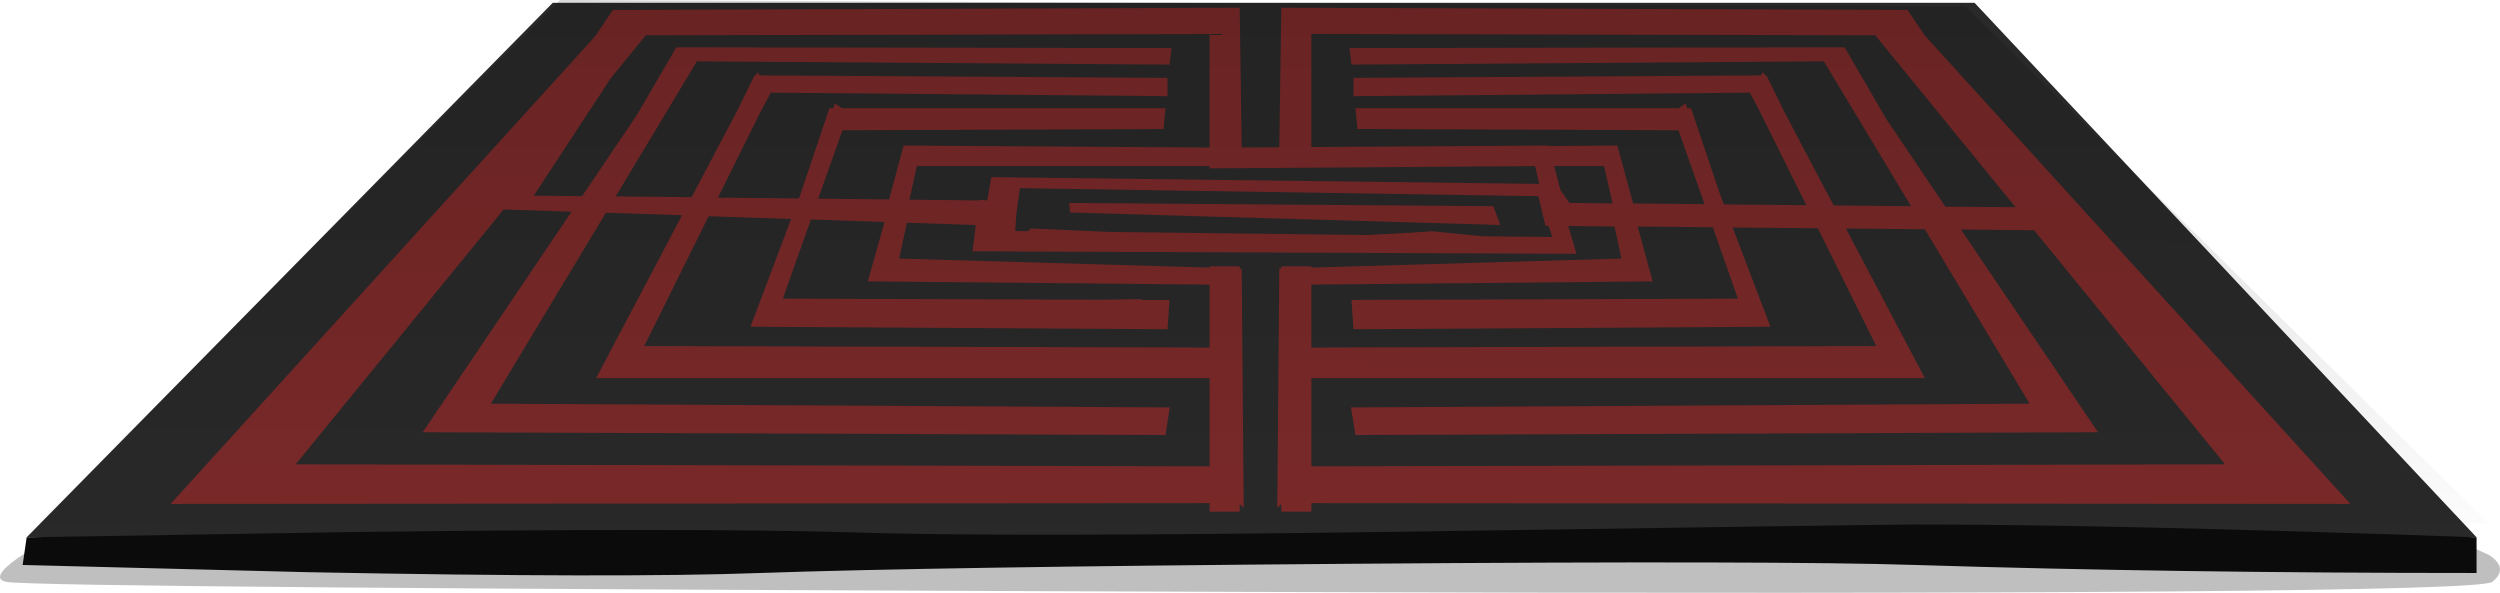 <?xml version="1.0" encoding="UTF-8" standalone="no"?>
<!-- Created with Inkscape (http://www.inkscape.org/) -->

<svg
     xmlns:dc="http://purl.org/dc/elements/1.1/"
     xmlns:cc="http://creativecommons.org/ns#"
     xmlns:rdf="http://www.w3.org/1999/02/22-rdf-syntax-ns#"
     xmlns:svg="http://www.w3.org/2000/svg"
     xmlns="http://www.w3.org/2000/svg"
     xmlns:xlink="http://www.w3.org/1999/xlink"
     xmlns:sodipodi="http://sodipodi.sourceforge.net/DTD/sodipodi-0.dtd"
     xmlns:inkscape="http://www.inkscape.org/namespaces/inkscape"
     width="311.746"
     height="73.922"
     id="svg3329"
     version="1.1"
     inkscape:version="0.48.5 r10040"
     sodipodi:docname="New document 1">
    <defs
         id="defs3331">
        <linearGradient
             inkscape:collect="always"
             xlink:href="#SVGID_1_"
             id="linearGradient3084"
             gradientUnits="userSpaceOnUse"
             gradientTransform="matrix(-3.974115e-4,1,-1,-3.974115e-4,158.438,402.519)"
             x1="-16.913"
             y1="-157.59"
             x2="108.887"
             y2="-157.59" />
        <linearGradient
             gradientTransform="matrix(-3.974115e-4,1,-1,-3.974115e-4,3.354544e-4,2.388003e-4)"
             y2="-157.59"
             x2="108.887"
             y1="-157.59"
             x1="-16.913"
             gradientUnits="userSpaceOnUse"
             id="SVGID_1_">
            <stop
                 id="stop112"
                 style="stop-color:#000000;stop-opacity:0.624"
                 offset="0" />
            <stop
                 id="stop114"
                 style="stop-color:#000000;stop-opacity:0"
                 offset="0.996" />
        </linearGradient>
        <linearGradient
             inkscape:collect="always"
             xlink:href="#SVGID_1_"
             id="linearGradient4318"
             gradientUnits="userSpaceOnUse"
             gradientTransform="matrix(-3.974115e-4,1,-1,-3.974115e-4,158.438,402.519)"
             x1="-16.913"
             y1="-157.59"
             x2="108.887"
             y2="-157.59" />
    </defs>
    <sodipodi:namedview
         id="base"
         pagecolor="#ffffff"
         bordercolor="#666666"
         borderopacity="1.0"
         inkscape:pageopacity="0.0"
         inkscape:pageshadow="2"
         inkscape:zoom="3.05"
         inkscape:cx="147.571"
         inkscape:cy="-46.100546"
         inkscape:document-units="px"
         inkscape:current-layer="layer1"
         showgrid="false"
         fit-margin-top="0"
         fit-margin-left="0"
         fit-margin-right="0"
         fit-margin-bottom="0" />
    <g
         inkscape:label="Layer 1"
         inkscape:groupmode="layer"
         id="layer1"
         transform="translate(-158.413,-438.569)">
        <g
             id="g4310">
            <path
                 inkscape:connector-curvature="0"
                 style="opacity:0.25;fill:#020202;fill-rule:evenodd"
                 d="M 465.85,506.43 468.8,507.78 C 470.467,508.88 470.6,509.997 469.2,511.13 467.733,512.297 416.067,512.713 314.2,512.38 213.433,512.047 161.767,511.63 159.2,511.13 157.8,510.83 158.267,509.847 160.6,508.18 161.8,507.347 163.117,506.53 164.55,505.73 L 465.85,506.43 z"
                 id="path3112" />
            <g
                 id="g4304">
                <path
                     inkscape:connector-curvature="0"
                     style="fill:#292929;fill-rule:evenodd"
                     d="M 404.637,438.919 467.237,505.569 161.737,505.569 227.337,438.919 z"
                     id="polygon101"
                     sodipodi:nodetypes="ccccc" />
                <path
                     style="fill:#7b2929;fill-opacity:1;fill-rule:evenodd"
                     d="M 313,439.531 234.844,439.812 232.625,443.094 179.688,501.406 309.25,501.312 309.25,502.375 313,502.375 313,501.438 313.5,501.875 313.25,472.062 313,472.062 313,471.781 309.25,471.781 309.25,471.938 270.531,470.812 271.5,466.344 280.094,466.625 279.688,469.906 355,470.219 353.969,466.75 359.75,466.812 360.594,470.812 321.938,471.938 321.938,471.781 318.188,471.781 318.188,472.062 317.938,472.062 317.688,501.875 318.188,501.438 318.188,502.375 321.938,502.375 321.938,501.312 451.5,501.406 398.438,443 396.281,439.812 318.188,439.531 317.938,456.938 313.25,456.969 313,439.531 z M 309.25,442.812 309.25,456.969 271.094,456.719 269.281,463.438 260.438,463.344 263.469,454.812 303.5,454.656 303.75,452.062 263.406,452.062 262.531,451.469 262.312,452.062 261.844,452.062 258.188,462.906 258.031,463.312 247.938,463.219 253.094,452.812 254.531,450.125 304,450.562 304,448.281 253.156,447.969 252.875,447.562 252.656,447.969 252.5,447.969 250.375,452.312 244.656,463.156 235.188,463.062 245.312,446.219 304.25,446.625 304.5,444.562 242.75,444.469 237.812,452.938 231,463.031 224.969,462.969 234.562,448.344 238.938,442.969 309.25,442.812 z M 321.938,442.812 392.25,442.969 409.75,464.406 401,464.344 393.625,453.406 388.438,444.469 326.688,444.562 326.938,446.625 385.844,446.219 396.719,464.281 387.062,464.188 380.938,452.562 378.688,447.969 378.5,447.969 378.281,447.562 378,447.969 327.188,448.281 327.188,450.562 376.625,450.125 377.688,452.125 383.656,464.156 373.375,464.062 372.938,462.906 369.281,452.062 368.812,452.062 368.594,451.469 367.75,452.062 327.438,452.062 327.688,454.656 367.719,454.812 370.969,464.031 362.062,463.938 360.094,456.719 351.531,456.781 351.531,456.719 321.938,456.906 321.938,442.812 z M 272.75,459.281 309.25,459.281 309.25,459.562 349.844,459.281 350.344,461.5 282.031,460.656 281.531,463.562 280.5,463.469 280.5,463.562 271.812,463.469 272.75,459.281 z M 352.219,459.281 358.438,459.281 359.5,463.938 354.125,463.875 353,462.281 352.219,459.281 z M 285.594,462.031 350.25,463.031 351.125,466.719 351.5,466.719 352,468.125 343.188,468.031 337,467.406 C 334.207,467.602 331.523,467.761 328.906,467.875 L 296.938,467.5 287,467.062 286.531,467.406 285,467.375 285.156,465.219 285.594,462.031 z M 291.75,463.875 291.844,465.062 345.5,466.625 344.625,464.281 291.75,463.875 z M 221.219,464.688 229.688,464.969 211.125,492.469 303.75,492.812 304.281,489.375 219.625,488.906 233.969,465.094 243.469,465.406 232.75,485.719 309.25,485.719 309.25,496.719 195.281,496.469 221.219,464.688 z M 246.781,465.531 257.062,465.875 252,479.312 304,479.625 304.25,475.969 300.656,475.969 C 300.697,475.937 300.741,475.908 300.781,475.875 298.458,475.898 297.061,475.914 295.531,475.938 L 256.031,475.812 259.531,465.938 268.719,466.25 266.625,473.656 309.25,474.062 309.25,481.906 238.75,481.719 246.781,465.531 z M 362.625,466.812 372,466.906 375.125,475.812 326.938,475.969 327.188,479.625 379.188,479.312 374.469,466.938 385.094,467.031 392.375,481.719 321.938,481.906 321.938,474.062 364.5,473.656 362.625,466.812 z M 388.594,467.062 398.438,467.156 411.5,488.906 326.875,489.375 327.438,492.812 420.031,492.469 402.938,467.188 412.062,467.281 435.875,496.469 321.938,496.719 321.938,485.719 398.438,485.719 388.594,467.062 z"
                     id="polygon3129"
                     inkscape:connector-curvature="0" />
                <path
                     inkscape:connector-curvature="0"
                     style="opacity:0.4;fill:url(#linearGradient4318);fill-rule:evenodd"
                     d="M 228.237,438.569 403.537,439.369 468.737,503.819 163.237,503.819 z"
                     id="polygon116" />
                <path
                     style="fill:#0b0b0b;fill-opacity:1;fill-rule:evenodd"
                     d="M 467.237,510.019 C 441.904,510.019 418.57,509.686 397.237,509.019 386.004,508.653 362.637,508.602 327.137,508.869 292.237,509.136 267.603,509.519 253.237,510.019 241.57,510.453 222.737,510.419 196.737,509.919 L 161.237,509.019 161.737,505.569 201.887,504.92 C 231.22,504.553 252.337,504.569 265.237,504.97 277.504,505.369 300.254,505.336 333.487,504.869 373.921,504.269 395.171,503.97 397.237,503.97 413.904,503.97 437.237,504.503 467.237,505.57 V 510.019 z"
                     id="path118"
                     inkscape:connector-curvature="0" />
            </g>
        </g>
    </g>
</svg>

